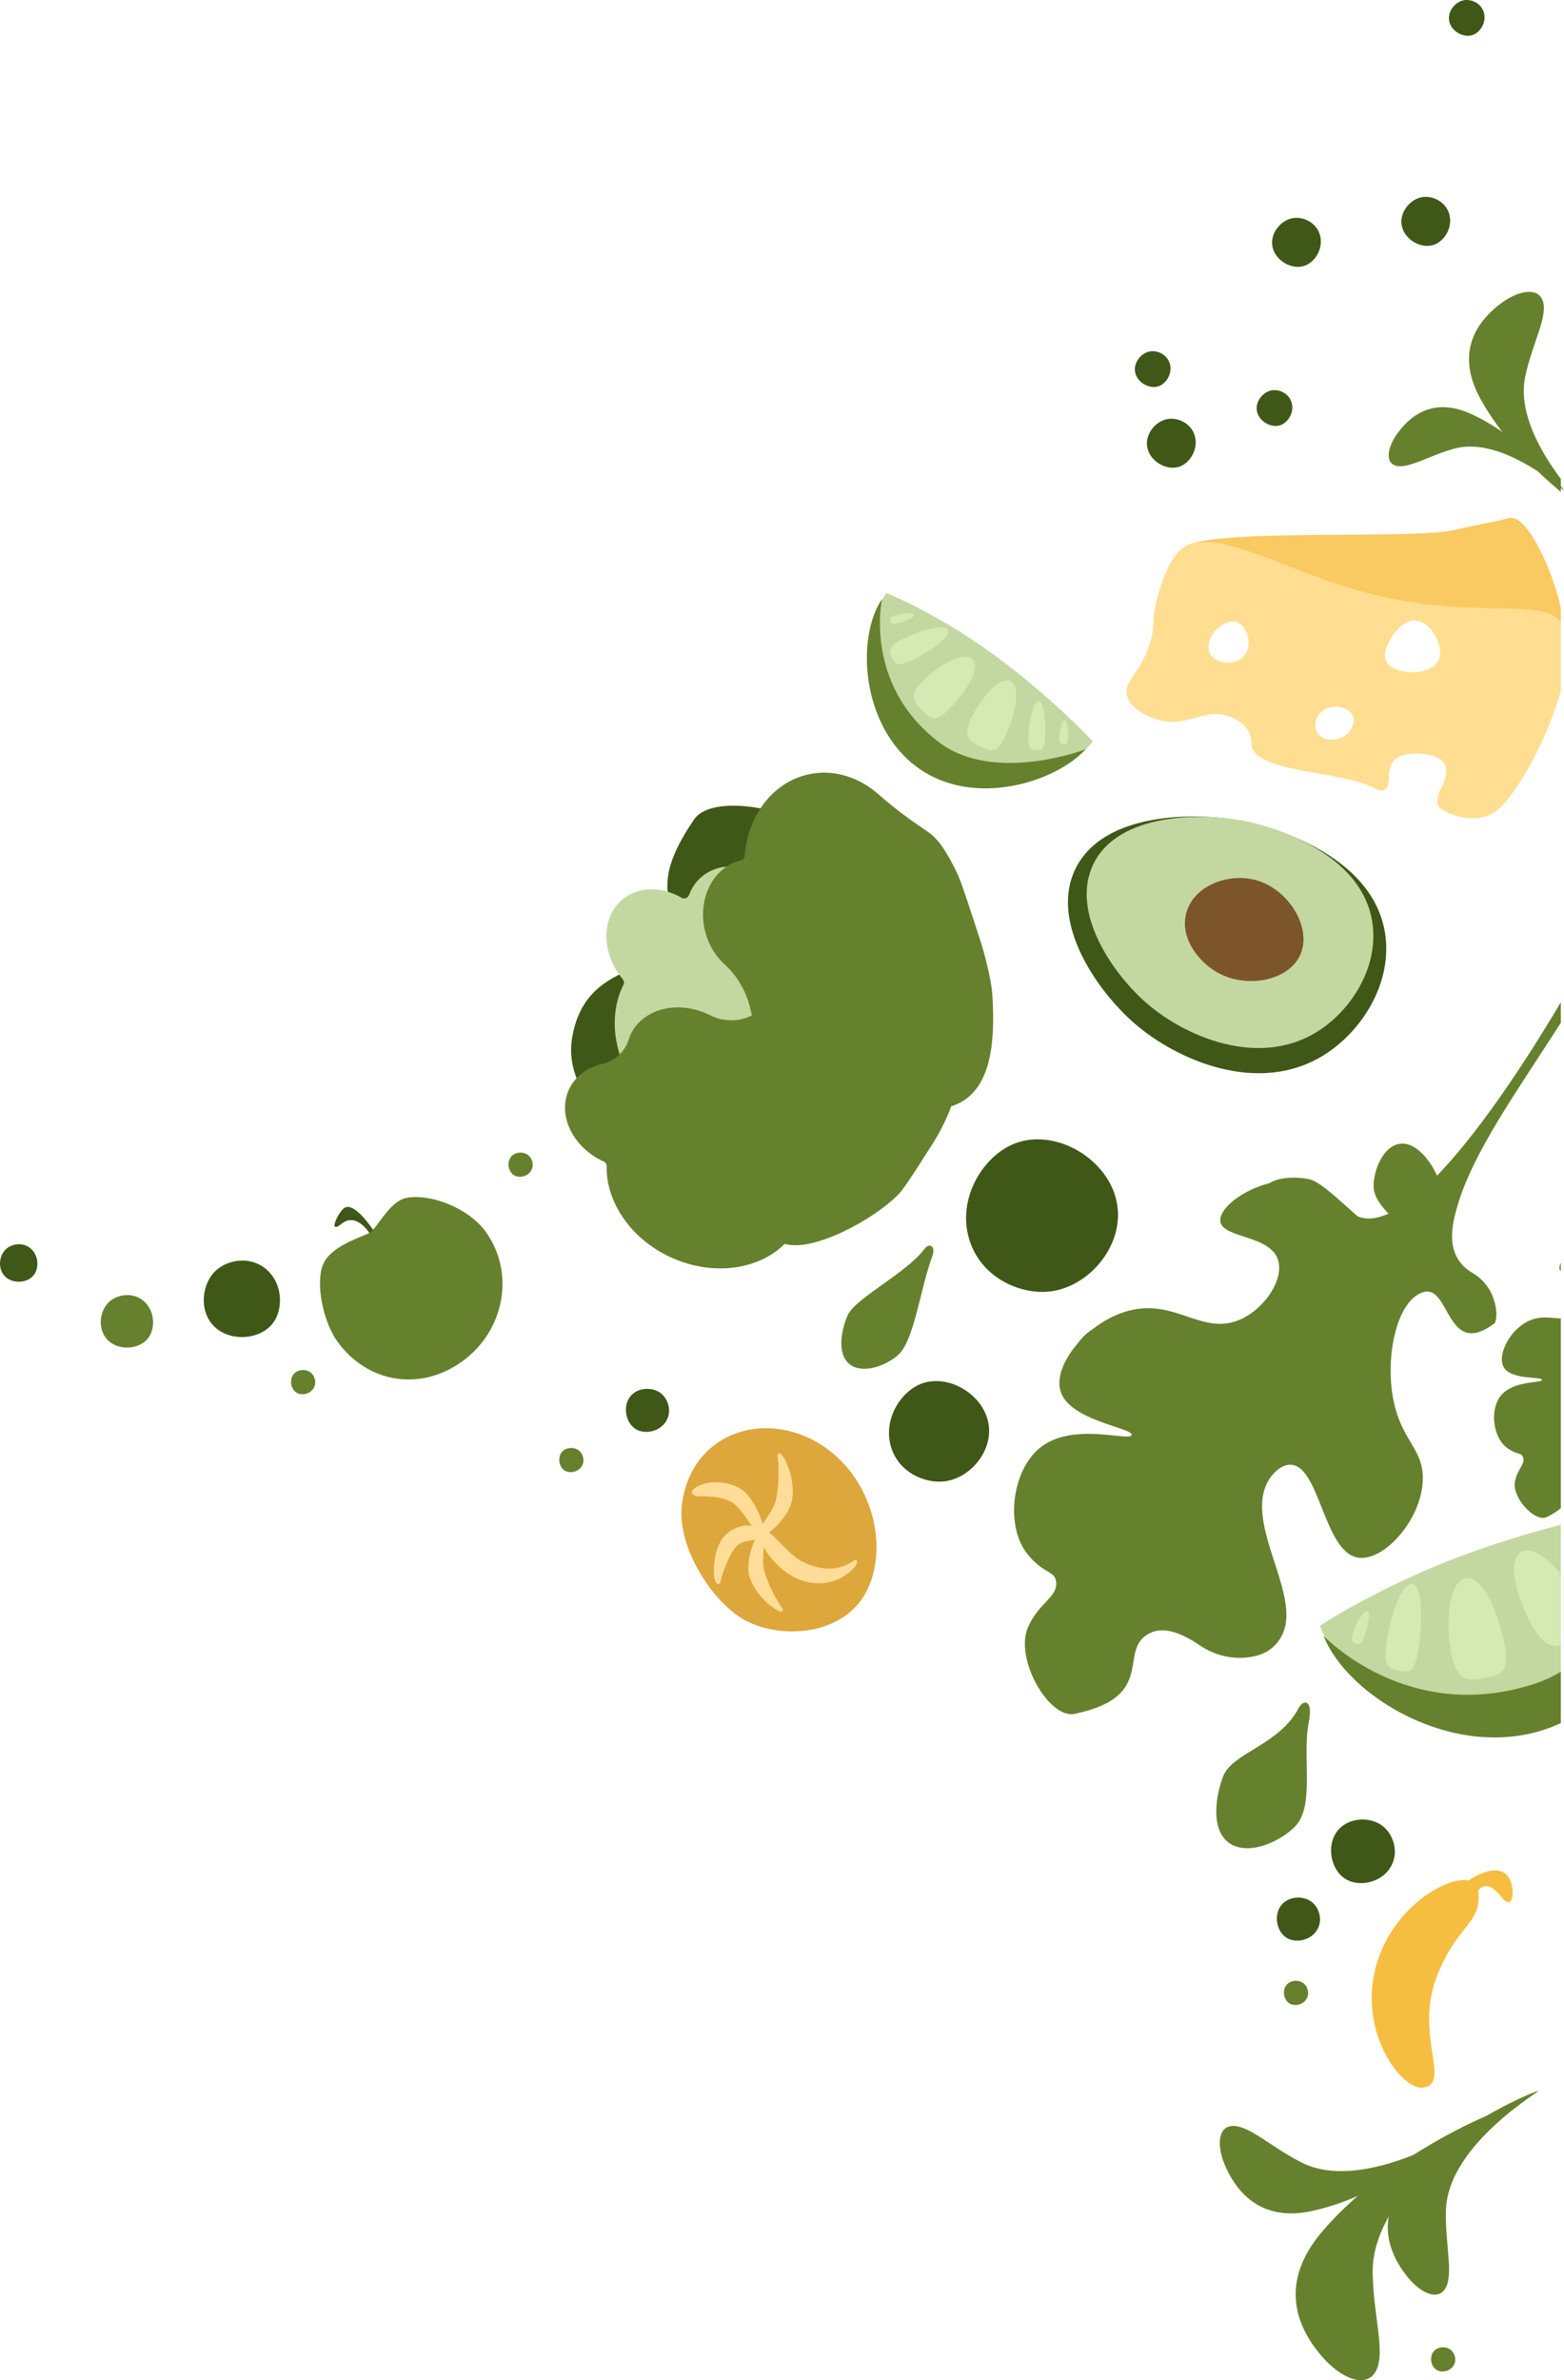 <?xml version="1.0" encoding="UTF-8"?>
<svg id="Layer_2" data-name="Layer 2" xmlns="http://www.w3.org/2000/svg" viewBox="0 0 903.91 1375.52">
  <defs>
    <style>
      .cls-1 {
        fill: #f9ca61;
      }

      .cls-2 {
        fill: #66812d;
      }

      .cls-3 {
        fill: #fd9;
      }

      .cls-4 {
        fill: #f6be40;
      }

      .cls-5 {
        fill: #ffde91;
      }

      .cls-6 {
        fill: #c2d8a0;
      }

      .cls-7 {
        fill: #dda73c;
      }

      .cls-8 {
        fill: #c3d8a0;
      }

      .cls-9 {
        fill: #d5e9b4;
      }

      .cls-10 {
        fill: #3f5817;
      }

      .cls-11 {
        fill: #7c552a;
      }
    </style>
  </defs>
  <g id="Ebene_1" data-name="Ebene 1">
    <path class="cls-6" d="M902.07,881.12c-14.2,3.72-30.16,8.4-46.68,14.14-53.94,18.76-92.57,44.03-92.44,44.41,11.37,32.69,74.28,72.65,128.22,53.89,3.79-1.32,7.42-2.91,10.9-4.72v-107.72Z"/>
    <path class="cls-10" d="M125.28,733.79c-8.69,7.47-10.44,23.1-2.13,32.1,9.22,9.98,27.98,8.71,35.22-2.15,5.53-8.29,4.8-22.82-4.99-30.66-9.17-7.35-21.48-4.98-28.1,.72Z"/>
    <path class="cls-2" d="M63.4,752.06c-5.97,5.13-7.17,15.86-1.46,22.03,6.33,6.85,19.21,5.98,24.18-1.48,3.79-5.69,3.29-15.66-3.43-21.05-6.3-5.05-14.74-3.42-19.29,.49Z"/>
    <path class="cls-10" d="M3.69,721.65c-4.26,3.66-5.12,11.32-1.04,15.73,4.52,4.89,13.71,4.27,17.27-1.06,2.71-4.06,2.35-11.18-2.45-15.03-4.5-3.6-10.53-2.44-13.78,.35Z"/>
    <path class="cls-10" d="M758.72,1099.63c-4.82-4.3-13.68-4.11-18.08,1.21-4.89,5.89-2.78,16.27,3.83,19.51,5.04,2.47,13.1,.98,16.75-5.07,3.42-5.67,1.18-12.36-2.5-15.64Z"/>
    <path class="cls-10" d="M382.5,805.62c-4.82-4.3-13.68-4.11-18.08,1.21-4.89,5.89-2.78,16.27,3.83,19.51,5.04,2.47,13.1,.98,16.75-5.07,3.42-5.67,1.18-12.36-2.5-15.64Z"/>
    <path class="cls-2" d="M753.69,1146.39c-2.71-2.41-7.68-2.31-10.15,.68-2.74,3.31-1.56,9.13,2.15,10.95,2.83,1.39,7.35,.55,9.4-2.85,1.92-3.18,.66-6.94-1.4-8.78Z"/>
    <path class="cls-2" d="M334.87,838.47c-2.71-2.41-7.68-2.31-10.15,.68-2.74,3.31-1.56,9.13,2.15,10.95,2.83,1.39,7.35,.55,9.4-2.85,1.92-3.18,.66-6.94-1.4-8.78Z"/>
    <path class="cls-2" d="M179.86,793.45c-2.71-2.41-7.68-2.31-10.15,.68-2.74,3.31-1.56,9.13,2.15,10.95,2.83,1.39,7.35,.55,9.4-2.85,1.92-3.18,.66-6.94-1.4-8.78Z"/>
    <path class="cls-2" d="M305.54,667.78c-2.71-2.41-7.68-2.31-10.15,.68-2.74,3.31-1.56,9.13,2.15,10.95,2.83,1.39,7.35,.55,9.4-2.85,1.92-3.18,.66-6.94-1.4-8.78Z"/>
    <path class="cls-2" d="M838.73,1358.19c-2.71-2.41-7.68-2.31-10.15,.68-2.74,3.31-1.56,9.13,2.15,10.95,2.83,1.39,7.35,.55,9.4-2.85,1.92-3.18,.66-6.94-1.4-8.78Z"/>
    <path class="cls-10" d="M799.96,1055.95c-7.12-6.35-20.21-6.07-26.72,1.78-7.22,8.71-4.11,24.05,5.66,28.83,7.45,3.65,19.36,1.44,24.75-7.5,5.06-8.38,1.74-18.27-3.69-23.11Z"/>
    <path class="cls-2" d="M280.68,711.76c17.1,23.63,11.06,57.18-13.48,74.94-24.55,17.76-55.02,12.31-72.12-11.32-8.44-11.66-12.71-33.56-8.51-44.31,4.31-11.03,21.81-15.78,26.9-18.62,4.76-2.66,11.4-18.28,21.54-20.21,13.76-2.63,35.83,5.92,45.67,19.52Z"/>
    <path class="cls-10" d="M213.66,712.72s-7.76-12.47-16.19-5.53c-8.43,6.94-1.92-7.12,1.73-9.24,5.92-3.44,16.48,12.89,16.48,12.89l-2.01,1.87Z"/>
    <path class="cls-10" d="M606.63,746.35c22.42-2.47,42.63-25.91,39.12-49.76-3.89-26.46-35.75-45.24-59.6-35.64-18.19,7.32-33.14,31.72-25.96,55.34,6.73,22.13,29.35,31.95,46.44,30.06Z"/>
    <path class="cls-10" d="M545.61,856.1c14.78-1.63,28.1-17.09,25.79-32.81-2.56-17.44-23.57-29.83-39.29-23.5-11.99,4.83-21.85,20.92-17.12,36.49,4.43,14.59,19.35,21.06,30.62,19.82Z"/>
    <path class="cls-10" d="M648.74,822.63c14.78-1.63,28.1-17.09,25.79-32.81-2.56-17.44-23.57-29.83-39.29-23.5-11.99,4.83-21.85,20.92-17.12,36.49,4.43,14.59,19.35,21.06,30.62,19.82Z"/>
    <path class="cls-2" d="M803.91,727.64c4.52-2.76,7.26,1.34,3,4.47-17.07,12.55-18.59,34.01-30.71,37.59-9.32,2.76-23.56,1.44-27.69-7.14-4.34-9.01,4.99-20.8,11.05-26.04,8.26-7.13,25.63,2.54,44.35-8.89Z"/>
    <path class="cls-2" d="M828.31,722.35c1.15,3.64-1.48,7.47-7.47-1.48-8.28-12.37-27.17-23.09-26.98-35.55,.15-9.71,5.66-22.92,15.08-24.3,9.89-1.45,18.36,10.97,21.55,18.32,4.28,9.87-7.53,26.03-2.19,43.01Z"/>
    <path class="cls-2" d="M750.57,987.02c2.41-4.62,8.63-5.78,5.78,8.63-3.94,19.91,3.93,48.47-8.27,60.3-9.51,9.22-27.56,16.64-37.98,8.89-10.94-8.14-7.13-28.29-3.12-38.45,5.39-13.65,32.36-17.83,43.59-39.36Z"/>
    <path class="cls-2" d="M803.2,716.16c5.05,2.29,2.93,6.27-2.56,5.52-19.94-2.74-50.25,.5-60.33-6.84-7.85-5.72-15.47-17.83-11.18-26.33,4.51-8.92,19.54-8.7,27.39-7.07,10.54,2.19,30.96,27.59,46.68,34.72Z"/>
    <path class="cls-2" d="M534.07,722.01c3.34-4.43,6.76-1.49,4.82,3.71-7.03,18.86-10.51,49.14-19.87,57.37-7.3,6.41-20.78,11.2-28.13,5.15-7.72-6.35-4.21-20.97-.91-28.27,4.44-9.81,33.7-24.17,44.09-37.96Z"/>
    <path class="cls-4" d="M848.72,1086.74c3.93-2.64,16.27-9.98,22.55-2.78,4.64,5.31,4.22,22.3-3.8,12.03-6.5-8.32-10.71-6.5-13.11-3.48,.03,.17,.06,.34,.07,.52,1.92,18.72-11.8,18.61-23.67,48.24-13.78,34.39,8.22,62.05-7.94,65.11-13.45,2.55-43.47-38.64-23.28-81.71,12.23-26.09,37.86-40.29,49.19-37.93Z"/>
    <path class="cls-10" d="M457.37,472.81c30.22,14.82,34.43,68.18,9.41,119.19-25.02,51-69.79,80.34-100.01,65.51-18.26-8.95-41.02-30.84-36-58.49,7.46-41.15,43.44-34.36,53.34-54.55,12-24.46-12.77-27.4,17.13-71.04,8.35-12.18,40.39-8.33,56.12-.62Z"/>
    <path class="cls-8" d="M462.13,529.49c-1.57,.65-3.36-.15-3.93-1.75-1.56-4.41-3.96-8.72-7.23-12.66-12.52-15.08-32.79-18.9-45.28-8.53-3.49,2.9-5.98,6.6-7.51,10.75-.63,1.72-2.69,2.42-4.28,1.5-11.45-6.61-24.89-6.69-34.09,.95-12.49,10.37-12.46,31,.07,46.08,0,0,0,.01,.01,.02,.77,.92,.97,2.2,.43,3.27-9.29,18.39-5.74,43.82,10.65,63.56,16.56,19.94,41.24,28.07,61.13,21.96,.95-.29,1.98-.12,2.77,.49,13.78,10.59,53.19,8.43,71.26,1.34,4.86-1.91,19.82-11.43,30.4-17.95,4.46-2.75,15.83-10.88,20.82-17.29,16.28-20.91-3.72-42.43-23.99-66.84-17.46-21.03-50.63-33.5-71.23-24.9Z"/>
    <path class="cls-2" d="M435.18,586.41c-7.71,4.25-16.96,4.23-24.82,.27-.47-.24-.94-.46-1.42-.68-17.82-8.17-37.74-2.83-44.51,11.92-.43,.95-.8,1.91-1.11,2.88-2.24,7.15-8.18,12.38-15.47,14.1-8.48,2.01-15.54,7.12-19.06,14.79-6.76,14.75,2.2,33.33,20.01,41.5,0,0,.01,0,.02,0,1.09,.5,1.83,1.56,1.8,2.76-.41,20.6,13.81,41.98,37.12,52.68,24.19,11.09,50.7,7.25,65.81-7.83,16.38,5.13,52.7-14.61,66.32-29.26,3.55-3.82,12.92-18.89,19.63-29.34,2.83-4.41,9.56-16.67,11.28-24.6,5.62-25.9-21.73-36.63-50.57-49.86-20.33-9.32-47.65-8.93-65.05,.66Z"/>
    <path class="cls-2" d="M484.25,606.57c-.59-1.33-2.27-1.75-3.39-.82-3.12,2.61-6.79,4.49-10.9,5.4-15.84,3.5-32.02-8.73-36.13-27.33-.01-.07-.03-.13-.04-.2-2.21-10.23-7.49-19.47-15.22-26.52-5.38-4.91-9.49-11.83-11.29-19.97-4.11-18.59,5.4-36.51,21.24-40.01h.02c.99-.22,1.7-1.07,1.78-2.08,1.71-23.31,15.98-42.91,36.84-47.52,14.63-3.24,29.44,1.58,40.9,11.8,8.83,7.87,18.44,14.79,28.24,21.42,6.1,4.13,11.12,11.86,16.99,24.12,2.58,5.39,8.84,25.15,13.36,38.93,1.91,5.82,6.25,21.61,6.86,31.01,1.96,30.67-1.22,59.73-26.86,65.4-22.29,4.93-51.93-9.98-62.39-33.62Z"/>
    <path class="cls-9" d="M819.85,952.75c-2.12,13.87-5.05,13.7-11.3,12.75-6.26-.96-9.24-3.15-7.12-17.01s8.55-34.16,14.81-33.2c6.26,.96,5.73,23.6,3.61,37.47Z"/>
    <path class="cls-9" d="M869.65,950.86c2.85,15.94-1.85,17.12-12.19,18.96-10.34,1.85-16.05,.86-18.9-15.09s-1.76-40.81,8.58-42.65c10.34-1.85,19.66,22.83,22.51,38.78Z"/>
    <path class="cls-9" d="M788.52,945.7c-1.88,5.16-2.91,4.9-5.08,4.11-2.16-.79-3.06-1.83-1.18-6.99,1.88-5.16,5.82-12.48,7.98-11.69,2.16,.79,.15,9.41-1.73,14.57Z"/>
    <path class="cls-7" d="M430.18,936.12c-18.9-10.61-39.61-42.92-35.96-67.65,5.53-37.41,40.22-50.49,69.3-39.16,36.3,14.14,50.99,57.59,38.89,86.92-12.25,29.71-51.49,31.52-72.23,19.88Z"/>
    <path class="cls-3" d="M461.92,912.81c-12.99-4.89-26.09-22.63-21.27-27.67,3.64-3.8,13.49,12.81,23.46,17.54,18.09,8.58,27.62,.13,30.03-1.16,1.35-.72,1.38,1.42,.74,2.74-1.05,2.19-13.21,15.99-32.95,8.55Z"/>
    <path class="cls-3" d="M426.48,859.46c9.74,4.58,17.26,25.27,14.17,27.59-3.32,2.5-10.57-15.06-18.06-19.1-6.88-3.71-15.06-3.04-20-3.39-1.27-.09-5.38-2.05-.14-5.23,5.95-3.62,15.76-3.76,24.03,.13Z"/>
    <path class="cls-3" d="M433.36,911.73c-3.56-10.62,4.88-28.94,7.79-27.2,2.71,1.63-1.82,14.92,.59,23.47,2.22,7.86,7.46,17.58,10.48,21.48,.78,1-.35,2.37-1.53,1.84-5.89-2.63-14.3-10.59-17.32-19.59Z"/>
    <path class="cls-3" d="M417.92,888.58c5.39-7.11,20.7-11.34,23-.09,.46,2.25-10.97,.16-15.56,5.38-4.22,4.8-8.2,16.46-9.22,20.98-.26,1.16-2.77,.82-3.26-3.03-.94-7.43,.47-17.21,5.04-23.24Z"/>
    <path class="cls-3" d="M457.87,866.31c-1.78,11.44-16.79,23.68-19.63,21.63-3.02-2.19,8.58-12.97,10.42-21.98,1.69-8.28,1.55-19.65,.68-24.63-.22-1.28,1.42-2.03,2.22-1.01,4.02,5.11,7.81,16.29,6.3,25.99Z"/>
    <path class="cls-10" d="M822.38,113.88c-7.19,.91-13.57,8.55-12.31,16.2,1.39,8.48,11.73,14.35,19.34,11.14,5.81-2.45,10.49-10.37,8.05-17.93-2.28-7.08-9.6-10.11-15.09-9.42Z"/>
    <path class="cls-10" d="M675.32,242.07c-7.19,.91-13.57,8.55-12.31,16.2,1.39,8.48,11.73,14.35,19.34,11.14,5.81-2.45,10.49-10.37,8.05-17.93-2.28-7.08-9.6-10.11-15.09-9.42Z"/>
    <path class="cls-10" d="M735.39,225.53c-5.25,.67-9.91,6.25-8.99,11.83,1.01,6.2,8.57,10.48,14.13,8.14,4.24-1.79,7.66-7.57,5.88-13.09-1.66-5.17-7.01-7.39-11.02-6.88Z"/>
    <path class="cls-10" d="M664.99,203.03c-5.25,.67-9.91,6.25-8.99,11.83,1.01,6.2,8.57,10.48,14.13,8.14,4.24-1.79,7.66-7.57,5.88-13.09-1.66-5.17-7.01-7.39-11.02-6.88Z"/>
    <path class="cls-10" d="M846.49,.07c-5.25,.67-9.91,6.25-8.99,11.83,1.01,6.2,8.57,10.48,14.13,8.14,4.24-1.79,7.66-7.57,5.88-13.09-1.66-5.17-7.01-7.39-11.02-6.88Z"/>
    <path class="cls-10" d="M747.65,125.99c-7.19,.91-13.57,8.55-12.31,16.2,1.39,8.48,11.73,14.35,19.34,11.14,5.81-2.45,10.49-10.37,8.05-17.93-2.28-7.08-9.6-10.11-15.09-9.42Z"/>
    <path class="cls-2" d="M861.15,1221.97c6.29-2.4-68.18,41.45-67.82,90.98,.19,26.04,8.48,48.7,.88,58.83-6.05,8.06-19.41,2.28-29.83-9.58-17.38-19.78-23.49-44.69-.9-71.77,32.68-39.17,86.66-64.27,97.67-68.47Z"/>
    <path class="cls-2" d="M888.89,1208.28c4.76-1.66-52.09,30.12-53.21,68.97-.59,20.42,4.97,38.49-.99,46.16-4.74,6.11-14.56,1.11-22.01-8.55-12.43-16.12-16.29-35.86,1.34-56.3,25.51-29.57,66.54-47.37,74.87-50.28Z"/>
    <path class="cls-2" d="M838.3,1235.69c3.72-3.4-51.25,31.53-85.97,14.06-18.25-9.18-31.51-22.65-41.09-21.06-7.63,1.27-7.89,12.29-2.93,23.43,8.28,18.6,23.82,31.38,50.18,25.57,38.14-8.4,73.29-36.05,79.81-42Z"/>
    <path class="cls-2" d="M903.81,283.19c2.31,3.16-34.11-31.87-63.2-23.94-15.29,4.17-27.45,12.37-34.49,9.68-5.6-2.14-4.11-10.56,1.38-18.27,9.16-12.86,22.95-20.19,42.1-11.71,27.7,12.27,50.17,38.71,54.21,44.24Z"/>
    <g>
      <path class="cls-6" d="M631.48,428.53c-14.58,19.79-66.66,35.04-99.31,10.99-32.65-24.06-34.51-76.95-19.93-96.74,.17-.23,30.49,12.25,63.13,36.31,32.65,24.06,56.27,49.21,56.1,49.44Z"/>
      <path class="cls-2" d="M627.49,432.98c-17.27,18.97-64.95,34.33-97.47,10.36-32.52-23.96-35.25-75.06-20.29-97.14,.16-.23-11.03,48.92,32.67,82.53,32.02,24.63,85.09,4.25,85.09,4.25Z"/>
      <path class="cls-9" d="M527.43,381.36c-8.97,4.32-10.05,2.55-12-1.5s-1.87-6.68,7.11-11c8.97-4.32,23.44-8.71,25.39-4.66,1.95,4.05-11.52,12.84-20.5,17.16Z"/>
      <path class="cls-9" d="M548.54,409.77c-8.19,8.07-10.77,5.79-16,.47-5.23-5.31-6.95-9.06,1.25-17.13,8.19-8.07,23.2-17.42,28.43-12.1,5.23,5.31-5.48,20.68-13.67,28.76Z"/>
      <path class="cls-9" d="M581.07,425.34c-4.92,10.4-8.12,9.14-14.86,5.95-6.74-3.19-9.64-6.12-4.72-16.51,4.92-10.4,15.8-24.33,22.54-21.14,6.74,3.19,1.96,21.31-2.96,31.7Z"/>
      <path class="cls-9" d="M604.09,425.81c-.4,7.78-1.92,7.86-5.18,7.69-3.27-.17-4.91-1.21-4.5-8.99,.4-7.78,2.7-19.36,5.97-19.19,3.27,.17,4.12,12.71,3.72,20.49Z"/>
      <path class="cls-9" d="M617.18,426.37c-.2,3.89-.96,3.93-2.59,3.85-1.63-.08-2.46-.6-2.25-4.5,.2-3.89,1.35-9.69,2.99-9.6s2.06,6.36,1.86,10.25Z"/>
      <path class="cls-9" d="M518.98,360.18c-3.78,.97-4.04,.26-4.45-1.32s-.16-2.53,3.62-3.5c3.78-.97,9.65-1.6,10.06-.02s-5.45,3.87-9.23,4.84Z"/>
    </g>
    <path class="cls-10" d="M621.32,502.56c-14.74,31.19,13.35,70.71,34.57,89.06,24.38,21.07,71.36,41.59,109.08,18.21,21.59-13.38,39.23-40.57,35.78-68.66-6.05-49.19-72.3-64.53-79.51-66.09-29.01-6.29-83.94-6.34-99.92,27.48Z"/>
    <path class="cls-6" d="M631.74,499.71c-13.27,28.09,12.02,63.68,31.14,80.21,21.95,18.98,64.26,37.45,98.23,16.4,19.44-12.05,35.33-36.54,32.22-61.83-5.44-44.3-65.12-58.11-71.61-59.52-26.13-5.66-75.59-5.71-89.98,24.75Z"/>
    <path class="cls-11" d="M705.76,563.12c16.21,7.83,38.91,3.34,45.61-11.08,7.44-16-7.1-39.26-27-43.79-15.18-3.46-34.66,3.71-38.78,19.51-3.86,14.8,7.81,29.41,20.16,35.37Z"/>
    <path class="cls-1" d="M902.07,351.07c-5.17-22.8-18.83-51.17-28.18-51.83-1.18-.08-1.94,.14-3.75,.63-9.41,2.52-19.11,3.76-28.54,6.24-24.35,6.4-156.82-2.21-158.71,12.29-.97,7.49,32.62,24.81,65.65,31.06,26.76,5.06,31.01-.63,69.7,1.48,51.65,2.82,76.63,36.41,83.83,25.69v-25.57Z"/>
    <g>
      <path class="cls-2" d="M902.07,734.66v-4.92c-.76,1.52-1.01,2.92-.63,3.97,.14,.37,.35,.68,.63,.95Z"/>
      <path class="cls-2" d="M902.07,761.96c-5.95-.31-12.32-1.93-19.56,1.88-10.49,5.51-17.16,19.47-13.52,26.13,4.22,7.72,22.17,5.36,22.23,7.45,.06,2.02-16.92,.09-24.07,9.44-6.08,7.96-4.34,23.13,3.17,29.31,5.95,4.9,9.07,2.77,10.04,6.31,1.06,3.85-3.45,6.53-4.8,13.7-1.78,9.51,11.66,23.65,18.21,20.58,3.76-1.77,6.41-3.52,8.3-5.26v-109.54Z"/>
    </g>
    <path class="cls-2" d="M851.05,735.62c-17.23-9.97-11.28-29.74-8.8-38.44,8.83-30.96,34.99-67.32,59.82-106.08v-11.86c-35.03,59.05-86.28,132.13-115.5,124.35-11.23-2.99-14-17.28-32.62-20.72-23.55-4.35-49.84,12.85-48.66,22.89,1.17,9.99,28.95,7.76,33.4,22.55,3.3,10.95-7.33,27.43-21.25,33.93-22.19,10.35-37.49-11.82-64.8-4.85-23.8,6.07-43.97,31-39.83,46.17,4.8,17.59,42.12,21.48,41.23,25.71-.86,4.1-34.15-7.95-53.07,7.46-16.09,13.11-19.87,44.54-7.72,60.61,9.63,12.74,16.95,9.94,17.21,17.55,.29,8.28-10.1,11.5-16.26,25.31-8.17,18.31,12.12,53.3,26.8,50.24,49.68-10.34,23.17-38.25,44.8-47.2,8.53-3.53,19.61,2.13,27.33,7.42,8.72,5.98,19.44,8.63,29.87,6.87,7.2-1.22,13.96-4.5,18.07-12.81,11.35-23.03-21.8-63.37-8.42-88.35,2.28-4.27,7.35-9.94,13.09-9.9,17.04,.12,19.25,50.38,39.08,53.67,14.61,2.42,36.25-21.09,37.47-44.08,1-18.83-12.46-22.81-17.14-47.87-4.71-25.26,2.39-56.53,17.13-61.38,15.99-5.26,13.24,38.71,41.25,18.13,2.61-1.92,2.56-20.59-12.48-29.3Z"/>
    <path class="cls-5" d="M902.07,359.33c-12.69-15.99-57.99,2.56-131.28-22.45-38.98-13.3-73.6-32.92-88.89-18.74-7.13,6.61-11.57,21.95-12.8,26.21-4.06,14.04-.85,16.59-4.95,28.75-5.72,16.96-14.84,20.48-12.78,28.82,2.42,9.76,17.12,13.84,18.4,14.18,17.1,4.53,26.9-7.89,41.73-1.69,2.08,.87,7.86,3.38,10.52,9.03,1.61,3.42,.86,5.41,1.38,7.81,3.37,15.51,52.51,14.26,70.68,24.13,.98,.53,2.92,1.67,5.23,1.26,6.23-1.1,.26-12.93,7.66-18.34,6.68-4.88,23.72-3.21,27.42,2.35,2.67,4.01,1.01,10.52-1.17,14.36-2.42,4.27-2.58,7.36-2.52,9.16,.15,4.77,18.8,12.66,31.37,6.23,11.41-5.84,31.64-40.44,40.01-71.35v-39.73Zm-183.07,19.78c-5.03,5.74-16.28,4.68-19.58-1.12-2.59-4.56,.32-10.95,3.78-14.39,.26-.26,6.23-6.04,11.7-4.02,6.16,2.28,9.31,13.58,4.1,19.53Zm57.84,46.43c-4.96,3.17-12.94,2.53-15.68-2.46-2.1-3.82-.47-9,2.5-11.77,5.33-4.95,16.03-3.11,18.29,2.44,1.59,3.92-1.18,9.28-5.11,11.79Zm54.39-43.56c-4.76,9.04-25.92,8.18-30.01,.28-2.35-4.55,1.25-10.88,2.49-13.07,.68-1.2,6.41-10.99,14.25-10.57,9.46,.51,17.33,15.62,13.27,23.36Z"/>
    <path class="cls-2" d="M902.07,276.73c-11.91-15.91-24.88-38.65-20.55-59.22,4.16-19.77,13.95-35.73,9.74-44.6-3.35-7.06-14.41-4.72-24.15,2.68-16.27,12.36-24.75,30.36-11.75,54.43,12.2,22.58,32.11,42.03,46.71,54.25v-7.55Z"/>
    <path class="cls-2" d="M902.07,966.08c-4.75,2.85-9.83,5.24-15.28,7.01-73.84,23.99-122.01-28.14-121.87-27.78,13.74,34.95,75.26,72.47,128.98,53.78,2.82-.98,5.53-2.1,8.17-3.34v-29.68Z"/>
    <path class="cls-9" d="M902.07,909.46c-7.97-9.1-17.1-16.04-22.9-12.66-9.07,5.29-1.55,29.01,6.6,43.01,5.98,10.27,10.65,12.44,16.29,10.78v-41.12Z"/>
  </g>
</svg>